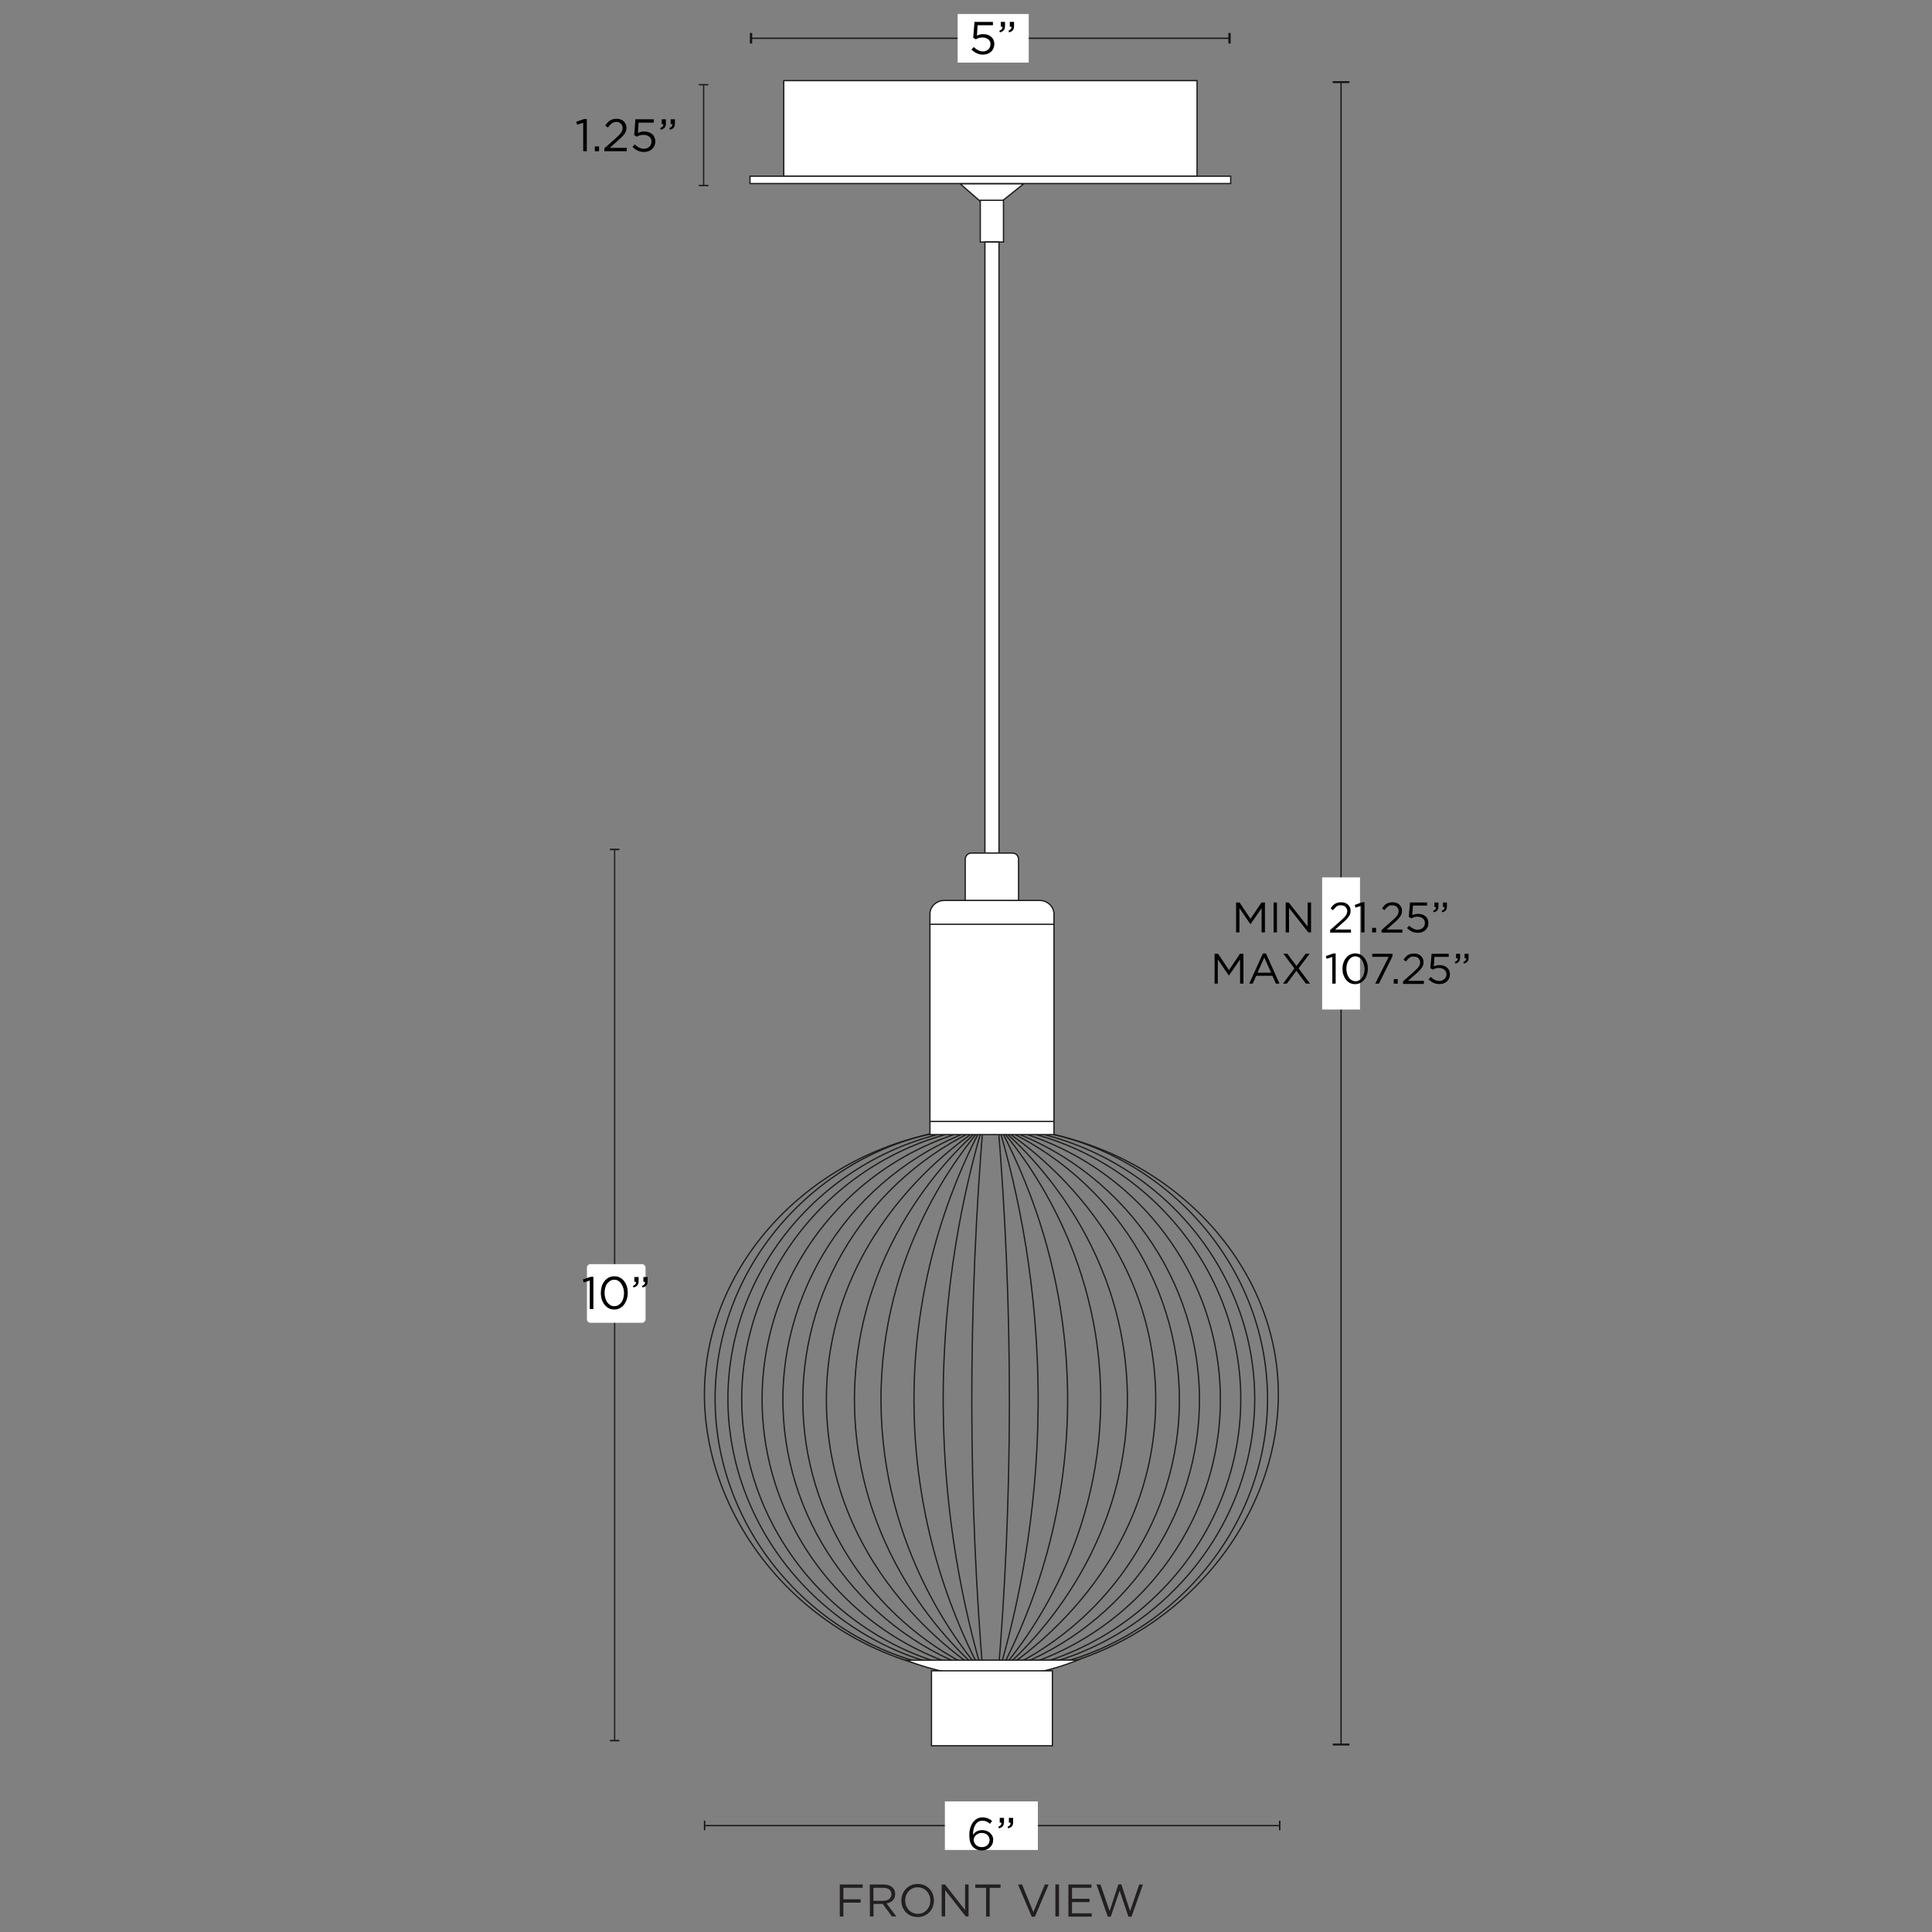<svg xml:space="preserve" style="enable-background:new 0 0 1500 1500;" viewBox="0 0 1500 1500" height="1500px" width="1500px" y="0px" x="0px" xmlns:xlink="http://www.w3.org/1999/xlink" xmlns="http://www.w3.org/2000/svg" id="Capa_1" version="1.1">
<rect x="0" y="0" width="1500" height="1500" fill="#808080" stroke="none"/>
<style type="text/css">
	.st0{fill:none;stroke:#1D1D1B;stroke-miterlimit:10;}
	.st1{fill:#FFFFFF;stroke:#1D1D1B;stroke-miterlimit:10;}
	.st2{fill:none;stroke:#121617;stroke-miterlimit:10;}
	.st3{fill:#121617;}
	.st4{fill:#FFFFFF;}
	.st5{fill:none;}
	.st6{fill:#1D1D1B;}
	.st7{fill:#231F20;}
</style>
<g>
	<g>
		<path d="M763.2,875.3c-111.1,4.4-200.5,84.6-214.4,180.8c-16.6,115.3,78,236,214.1,244.6" class="st0"></path>
		<path d="M762.6,874.9c-16.4,19.1-79.2,96.5-78.6,213.3c0.6,114.8,61.9,190.8,78.6,210.2" class="st0"></path>
		<path d="M762.6,874.9c-12.1,10.1-99,85.2-99.2,211.5c-0.1,126.7,87.1,202,99.2,212" class="st0"></path>
		<path d="M762.6,874.9c-5.3,3.1-121.2,74.3-121,212.1c0.2,137.4,115.5,208.2,121,211.4" class="st0"></path>
		<path d="M762.6,874.9c-87.8,39.1-143,127.3-139.1,221.5c3.6,87.4,57.8,166,139.1,202.1" class="st0"></path>
		<path d="M762.6,874.9c-94,30.7-157,119.6-154.7,217.1c2.2,93.8,64.4,177,154.7,206.4" class="st0"></path>
		<path d="M762.6,874.9c-98.8,21.7-170,109.2-170.9,209.6c-1,102,70.6,191.9,170.9,213.9" class="st0"></path>
		<path d="M762.6,874.9c-104.2,14.6-182.9,101.9-186.6,204c-3.9,107.7,76.6,204,186.6,219.5" class="st0"></path>
		<path d="M762.6,874.9c-108,9.7-191.9,97.3-197.2,200.9c-5.6,111.2,80.9,211.9,197.2,222.7" class="st0"></path>
		<path d="M762.6,874.9c-112.4,4.5-202.3,94.5-207.2,202.1c-5.1,114.4,87.4,216.4,207.2,221.4" class="st0"></path>
		<path d="M763.3,872.9c-5.5,67.1-8.9,139.9-8.8,217.6c0.1,74.9,3.4,145.2,8.8,210.2" class="st0"></path>
		<path d="M763.3,872.9c-15.4,52.2-31.6,127.5-31,218.9c0.6,86.6,16,158.2,31,208.9" class="st0"></path>
		<path d="M763.3,872.9c-19.1,35.6-54,112.3-53.7,215.3c0.3,101.4,34.6,176.9,53.7,212.5" class="st0"></path>
	</g>
	<g>
		<path d="M775,875.3c111.7,4.4,201.7,84.6,215.6,180.8c16.7,115.3-78.4,236-215.3,244.6" class="st0"></path>
		<path d="M775.6,874.9c16.5,19.1,79.6,96.5,79,213.3c-0.6,114.8-62.3,190.8-79,210.2" class="st0"></path>
		<path d="M775.6,874.9c12.2,10.1,99.6,85.2,99.7,211.5c0.1,126.7-87.6,202-99.7,212" class="st0"></path>
		<path d="M775.6,874.9c5.4,3.1,121.9,74.3,121.7,212.1c-0.2,137.4-116.2,208.2-121.7,211.4" class="st0"></path>
		<path d="M775.6,874.9c88.3,39.1,143.9,127.3,139.9,221.5c-3.7,87.4-58.1,166-139.9,202.1" class="st0"></path>
		<path d="M775.6,874.9c94.6,30.7,157.9,119.6,155.6,217.1c-2.3,93.8-64.8,177-155.6,206.4" class="st0"></path>
		<path d="M775.6,874.9c99.3,21.7,170.9,109.2,171.9,209.6c1,102-71,191.9-171.9,213.9" class="st0"></path>
		<path d="M775.6,874.9c104.8,14.6,183.9,101.9,187.6,204c3.9,107.7-77,204-187.6,219.5" class="st0"></path>
		<path d="M775.6,874.9c108.6,9.7,193,97.3,198.3,200.9c5.7,111.2-81.4,211.9-198.3,222.7" class="st0"></path>
		<path d="M775.6,874.9c113.1,4.5,203.5,94.5,208.3,202.1c5.2,114.4-87.8,216.4-208.3,221.4" class="st0"></path>
		<path d="M774.9,872.9c5.5,67.1,8.9,139.9,8.8,217.6c-0.1,74.9-3.4,145.2-8.8,210.2" class="st0"></path>
		<path d="M774.9,872.9c15.5,52.2,31.7,127.5,31.1,218.9c-0.6,86.6-16.1,158.2-31.1,208.9" class="st0"></path>
		<path d="M774.9,872.9c19.2,35.6,54.4,112.3,54,215.3c-0.3,101.4-34.8,176.9-54,212.5" class="st0"></path>
	</g>
	<path d="M771,1301.9c23.5,0,44.6-4.6,65.9-13l-133.4,0.1C724.8,1297.3,747.4,1301.9,771,1301.9L771,1301.9z" class="st1"></path>
</g>
<rect height="74.3" width="320.9" class="st1" y="62.6" x="608.5"></rect>
<rect height="5.7" width="373.2" class="st1" y="136.8" x="582.3"></rect>
<polygon points="745.5,142.7 794.8,142.7 778.3,155.9 760.6,155.9" class="st1"></polygon>
<rect height="32.4" width="18" class="st1" y="155.5" x="761.1"></rect>
<rect height="481.3" width="10.9" class="st1" y="187.9" x="764.7"></rect>
<path d="M754.2,662.3h31.8c2.6,0,4.8,2.1,4.8,4.8v32.3h-41.4V667C749.5,664.4,751.6,662.3,754.2,662.3z" class="st1"></path>
<path d="M733.2,699.1h74c6.1,0,11.1,4.8,11.1,10.6v171.2H722V709.7C722,703.8,727,699.1,733.2,699.1L733.2,699.1
	L733.2,699.1z" class="st1"></path>
<line y2="717.6" x2="818.6" y1="717.6" x1="721.7" class="st0"></line>
<line y2="870.7" x2="818.1" y1="870.7" x1="722.2" class="st0"></line>
<rect height="58.2" width="93.9" class="st1" y="1297.2" x="723.2"></rect>
<g>
	<line y2="29.7" x2="583.1" y1="29.7" x1="954.6" class="st2"></line>
	<rect height="8.2" width="1.8" class="st3" y="25.6" x="953.7"></rect>
	<rect height="8.2" width="1.8" class="st3" y="25.6" x="582.2"></rect>
</g>
<rect height="37.7" width="55.2" class="st4" y="10.9" x="743.5"></rect>
<g>
	<path d="M756.6,17h14.3v2.6H759l-0.5,8c0.7-0.3,1.5-0.6,2.2-0.8c0.7-0.2,1.6-0.3,2.7-0.3c1.2,0,2.3,0.2,3.4,0.5
		c1,0.4,1.9,0.9,2.7,1.5c0.8,0.7,1.4,1.5,1.8,2.4c0.4,0.9,0.7,2,0.7,3.2s-0.2,2.3-0.7,3.4c-0.4,1-1,1.9-1.8,2.6
		c-0.8,0.7-1.7,1.3-2.8,1.7c-1.1,0.4-2.3,0.6-3.6,0.6c-1.8,0-3.4-0.4-4.9-1.1c-1.5-0.7-2.8-1.7-4-2.8l1.8-2c1.1,1.1,2.2,1.9,3.4,2.5
		c1.2,0.6,2.4,0.9,3.7,0.9c0.9,0,1.7-0.1,2.4-0.4s1.4-0.7,1.9-1.2c0.5-0.5,0.9-1.1,1.2-1.8c0.3-0.7,0.4-1.4,0.4-2.2
		s-0.1-1.5-0.4-2.1c-0.3-0.6-0.7-1.2-1.3-1.6s-1.2-0.8-2-1.1c-0.8-0.3-1.6-0.4-2.5-0.4c-1.1,0-2,0.1-2.9,0.4c-0.8,0.3-1.6,0.6-2.4,1
		l-1.9-1.2L756.6,17L756.6,17L756.6,17z"></path>
	<path d="M777.8,22.6c0.4-0.5,0.5-1.1,0.5-1.9H777V17h3.3v3.2c0,1.4-0.3,2.5-1,3.3s-1.6,1.3-3,1.6l-0.4-1.2
		C776.8,23.4,777.4,23,777.8,22.6L777.8,22.6L777.8,22.6z M784.8,22.6c0.4-0.5,0.5-1.1,0.5-1.9H784V17h3.3v3.2
		c0,1.4-0.3,2.5-0.9,3.3c-0.6,0.7-1.6,1.3-3,1.6l-0.4-1.2C783.8,23.4,784.5,23,784.8,22.6L784.8,22.6L784.8,22.6z"></path>
</g>
<g>
	<g>
		<line y2="65.8" x2="546.3" y1="144.1" x1="546.3" class="st0"></line>
		<rect height="1.1" width="7.4" class="st6" y="143.5" x="542.6"></rect>
		<rect height="1.1" width="7.4" class="st6" y="65.2" x="542.6"></rect>
	</g>
</g>
<g>
	<line y2="1354.8" x2="1041.2" y1="63.7" x1="1041.2" class="st2"></line>
	<rect height="1.5" width="13" class="st3" y="63" x="1034.7"></rect>
	<rect height="1.5" width="13" class="st3" y="1353.7" x="1034.7"></rect>
</g>
<rect height="102.6" width="29.4" class="st4" y="681.2" x="1026.5"></rect>
<g>
	<path d="M970.9,717.5h-0.1l-8.5-12.4v18.8h-2.6v-23.2h2.7l8.5,12.7l8.5-12.7h2.7v23.2h-2.6v-18.8L970.9,717.5L970.9,717.5
		L970.9,717.5z"></path>
	<path d="M991.4,700.7v23.2h-2.6v-23.2H991.4z"></path>
	<path d="M1015.3,700.7h2.6v23.2h-2.1l-15-19v19h-2.6v-23.2h2.4l14.6,18.6L1015.3,700.7L1015.3,700.7L1015.3,700.7z"></path>
	<path d="M1037.8,703.7c-0.9,0.7-1.9,1.7-2.8,3l-1.9-1.4c0.5-0.8,1.1-1.5,1.6-2.1c0.5-0.6,1.2-1.1,1.8-1.5c0.7-0.4,1.4-0.7,2.2-0.9
		c0.8-0.2,1.7-0.3,2.7-0.3s2,0.2,2.9,0.5c0.9,0.3,1.6,0.8,2.3,1.4s1.1,1.3,1.5,2.1c0.4,0.8,0.5,1.7,0.5,2.6c0,0.9-0.1,1.6-0.3,2.4
		c-0.2,0.7-0.6,1.4-1.1,2.1s-1.1,1.4-1.8,2.2c-0.7,0.7-1.6,1.6-2.6,2.4l-6.2,5.5h12.3v2.4h-16.2v-2l8.4-7.4c0.9-0.8,1.6-1.5,2.3-2.2
		c0.6-0.6,1.1-1.2,1.5-1.8c0.4-0.6,0.7-1.1,0.8-1.7c0.2-0.5,0.3-1.1,0.3-1.7c0-0.7-0.1-1.3-0.4-1.8c-0.3-0.5-0.6-1-1-1.4
		c-0.4-0.4-0.9-0.7-1.5-0.9c-0.6-0.2-1.2-0.3-1.8-0.3C1039.9,702.7,1038.8,703,1037.8,703.7L1037.8,703.7L1037.8,703.7z"></path>
	<path d="M1057.5,700.5h1.9v23.4h-2.6v-20.6l-4.4,1.4l-0.6-2.1L1057.5,700.5L1057.5,700.5L1057.5,700.5z"></path>
	<path d="M1065.3,723.9v-3.5h3.1v3.5H1065.3z"></path>
	<path d="M1077.7,703.7c-0.9,0.7-1.9,1.7-2.8,3l-1.9-1.4c0.5-0.8,1.1-1.5,1.6-2.1s1.2-1.1,1.8-1.5c0.7-0.4,1.4-0.7,2.2-0.9
		c0.8-0.2,1.7-0.3,2.7-0.3s2,0.2,2.9,0.5c0.9,0.3,1.6,0.8,2.3,1.4c0.6,0.6,1.1,1.3,1.5,2.1c0.4,0.8,0.5,1.7,0.5,2.6
		c0,0.9-0.1,1.6-0.3,2.4c-0.2,0.7-0.6,1.4-1.1,2.1c-0.5,0.7-1.1,1.4-1.8,2.2c-0.7,0.7-1.6,1.6-2.6,2.4l-6.2,5.5h12.3v2.4h-16.2v-2
		l8.4-7.4c0.9-0.8,1.6-1.5,2.3-2.2c0.6-0.6,1.1-1.2,1.5-1.8c0.4-0.6,0.7-1.1,0.8-1.7c0.2-0.5,0.3-1.1,0.3-1.7c0-0.7-0.1-1.3-0.4-1.8
		c-0.3-0.5-0.6-1-1-1.4c-0.4-0.4-0.9-0.7-1.5-0.9c-0.6-0.2-1.2-0.3-1.8-0.3C1079.8,702.7,1078.6,703,1077.7,703.7L1077.7,703.7
		L1077.7,703.7z"></path>
	<path d="M1094.7,700.7h13.3v2.4H1097l-0.5,7.4c0.7-0.3,1.4-0.6,2.1-0.7c0.7-0.2,1.5-0.3,2.5-0.3c1.1,0,2.2,0.2,3.1,0.5
		c1,0.3,1.8,0.8,2.5,1.4c0.7,0.6,1.3,1.3,1.7,2.2c0.4,0.9,0.6,1.9,0.6,3c0,1.1-0.2,2.2-0.6,3.1c-0.4,0.9-1,1.8-1.7,2.4
		c-0.7,0.7-1.6,1.2-2.6,1.6s-2.1,0.5-3.4,0.5c-1.7,0-3.2-0.3-4.6-1s-2.6-1.6-3.7-2.6l1.7-1.9c1,1,2.1,1.8,3.2,2.3
		c1.1,0.6,2.2,0.8,3.4,0.8c0.8,0,1.6-0.1,2.3-0.4c0.7-0.3,1.3-0.6,1.8-1.1c0.5-0.5,0.9-1,1.1-1.6c0.3-0.6,0.4-1.3,0.4-2.1
		s-0.1-1.4-0.4-2s-0.7-1.1-1.2-1.5c-0.5-0.4-1.1-0.8-1.8-1c-0.7-0.2-1.5-0.4-2.4-0.4c-1,0-1.9,0.1-2.7,0.4c-0.8,0.3-1.5,0.6-2.2,0.9
		l-1.8-1.2L1094.7,700.7L1094.7,700.7L1094.7,700.7z"></path>
	<path d="M1114.5,705.9c0.4-0.5,0.5-1,0.4-1.7h-1.2v-3.5h3.1v3c0,1.3-0.3,2.4-0.9,3.1c-0.6,0.7-1.5,1.2-2.8,1.5l-0.4-1.2
		C1113.6,706.8,1114.2,706.4,1114.5,705.9L1114.5,705.9L1114.5,705.9z M1121.1,705.9c0.4-0.5,0.5-1,0.4-1.7h-1.2v-3.5h3.1v3
		c0,1.3-0.3,2.4-0.9,3.1c-0.6,0.7-1.5,1.2-2.8,1.5l-0.4-1.2C1120.2,706.8,1120.8,706.4,1121.1,705.9L1121.1,705.9L1121.1,705.9z"></path>
	<path d="M954.2,757.3H954l-8.5-12.4v18.8H943v-23.2h2.7l8.5,12.7l8.5-12.7h2.7v23.2h-2.6v-18.8L954.2,757.3L954.2,757.3
		L954.2,757.3z"></path>
	<path d="M993.4,763.7h-2.8l-2.7-6.1h-12.6l-2.7,6.1h-2.7l10.6-23.4h2.4L993.4,763.7L993.4,763.7z M981.6,743.4l-5.3,11.8h10.6
		L981.6,743.4L981.6,743.4z"></path>
	<path d="M1013.9,763.7l-7.4-10l-7.4,10h-3l8.9-11.8l-8.6-11.4h3.1l7.1,9.5l7.1-9.5h3.1l-8.6,11.3l8.9,11.9L1013.9,763.7
		L1013.9,763.7L1013.9,763.7z"></path>
	<path d="M1035.1,740.3h1.9v23.4h-2.6V743l-4.4,1.4l-0.6-2.1L1035.1,740.3L1035.1,740.3L1035.1,740.3z"></path>
	<path d="M1061.3,756.7c-0.5,1.5-1.1,2.7-2,3.8s-1.9,2-3.1,2.6c-1.2,0.6-2.6,1-4,1s-2.9-0.3-4.1-0.9c-1.2-0.6-2.2-1.5-3.1-2.6
		s-1.5-2.4-2-3.8s-0.7-3-0.7-4.6s0.2-3.2,0.7-4.6c0.5-1.5,1.1-2.7,2-3.8c0.8-1.1,1.9-2,3.1-2.6c1.2-0.6,2.6-1,4.1-1s2.8,0.3,4,0.9
		c1.2,0.6,2.2,1.5,3.1,2.6s1.5,2.4,2,3.8c0.5,1.5,0.7,3,0.7,4.6S1061.8,755.2,1061.3,756.7z M1058.8,748.5c-0.3-1.2-0.8-2.2-1.4-3.1
		c-0.6-0.9-1.4-1.6-2.2-2.1c-0.9-0.5-1.9-0.8-2.9-0.8c-1.1,0-2.1,0.3-2.9,0.8c-0.9,0.5-1.6,1.2-2.2,2.1c-0.6,0.9-1.1,1.9-1.4,3
		c-0.3,1.2-0.5,2.4-0.5,3.7c0,1.3,0.2,2.5,0.5,3.7c0.3,1.2,0.8,2.2,1.4,3.1c0.6,0.9,1.4,1.6,2.3,2.1s1.9,0.8,3,0.8
		c1.1,0,2.1-0.3,2.9-0.8c0.9-0.5,1.6-1.2,2.2-2.1c0.6-0.9,1.1-1.9,1.4-3.1c0.3-1.2,0.5-2.4,0.5-3.7
		C1059.3,750.8,1059.1,749.6,1058.8,748.5L1058.8,748.5L1058.8,748.5z"></path>
	<path d="M1065.4,740.5h15.7v2l-10.5,21.2h-2.9l10.5-20.8h-12.8L1065.4,740.5L1065.4,740.5L1065.4,740.5z"></path>
	<path d="M1082.1,763.7v-3.5h3.1v3.5H1082.1z"></path>
	<path d="M1094.4,743.5c-0.9,0.7-1.9,1.7-2.8,3l-1.9-1.4c0.5-0.8,1.1-1.5,1.6-2.1c0.5-0.6,1.2-1.1,1.8-1.5c0.7-0.4,1.4-0.7,2.2-0.9
		s1.7-0.3,2.7-0.3s2,0.2,2.9,0.5c0.9,0.3,1.6,0.8,2.3,1.4c0.6,0.6,1.1,1.3,1.5,2.1c0.4,0.8,0.5,1.7,0.5,2.6c0,0.9-0.1,1.6-0.3,2.4
		c-0.2,0.7-0.6,1.4-1.1,2.1c-0.5,0.7-1.1,1.4-1.8,2.2c-0.7,0.7-1.6,1.6-2.6,2.4l-6.2,5.5h12.3v2.4h-16.2v-2l8.4-7.4
		c0.9-0.8,1.6-1.5,2.3-2.2c0.6-0.6,1.1-1.2,1.5-1.8s0.7-1.1,0.8-1.7c0.2-0.5,0.3-1.1,0.3-1.7c0-0.7-0.1-1.3-0.4-1.8
		c-0.3-0.5-0.6-1-1-1.4c-0.4-0.4-0.9-0.7-1.5-0.9c-0.6-0.2-1.2-0.3-1.8-0.3C1096.5,742.5,1095.4,742.8,1094.4,743.5L1094.4,743.5
		L1094.4,743.5z"></path>
	<path d="M1111.5,740.5h13.3v2.4h-11.1l-0.5,7.4c0.7-0.3,1.4-0.6,2.1-0.7c0.7-0.2,1.5-0.3,2.5-0.3c1.1,0,2.2,0.2,3.1,0.5
		c1,0.3,1.8,0.8,2.5,1.4c0.7,0.6,1.3,1.3,1.7,2.2c0.4,0.9,0.6,1.9,0.6,3c0,1.1-0.2,2.2-0.6,3.1c-0.4,0.9-1,1.8-1.7,2.4
		c-0.7,0.7-1.6,1.2-2.6,1.6s-2.1,0.5-3.4,0.5c-1.7,0-3.2-0.3-4.6-1c-1.4-0.7-2.6-1.6-3.7-2.6l1.7-1.9c1,1,2.1,1.8,3.2,2.3
		c1.1,0.6,2.2,0.8,3.4,0.8c0.8,0,1.6-0.1,2.3-0.4s1.3-0.6,1.8-1.1c0.5-0.5,0.9-1,1.1-1.6c0.3-0.6,0.4-1.3,0.4-2.1s-0.1-1.4-0.4-2
		s-0.7-1.1-1.2-1.5c-0.5-0.4-1.1-0.8-1.8-1c-0.7-0.2-1.5-0.4-2.4-0.4c-1,0-1.9,0.1-2.7,0.4c-0.8,0.3-1.5,0.6-2.2,0.9l-1.8-1.2
		L1111.5,740.5L1111.5,740.5L1111.5,740.5z"></path>
	<path d="M1131.3,745.7c0.4-0.5,0.5-1,0.4-1.7h-1.2v-3.5h3.1v3c0,1.3-0.3,2.4-0.9,3.1c-0.6,0.7-1.5,1.2-2.8,1.5l-0.4-1.2
		C1130.4,746.5,1130.9,746.2,1131.3,745.7L1131.3,745.7L1131.3,745.7z M1137.9,745.7c0.4-0.5,0.5-1,0.4-1.7h-1.2v-3.5h3.1v3
		c0,1.3-0.3,2.4-0.9,3.1c-0.6,0.7-1.5,1.2-2.8,1.5l-0.4-1.2C1137,746.5,1137.5,746.2,1137.9,745.7L1137.9,745.7L1137.9,745.7z"></path>
</g>
<g>
	<g>
		<line y2="1417.4" x2="993.6" y1="1417.4" x1="547" class="st2"></line>
		<rect height="7.4" width="1.1" class="st3" y="1413.6" x="546.5"></rect>
		<rect height="7.4" width="1.1" class="st3" y="1413.6" x="993"></rect>
	</g>
</g>
<rect height="37.7" width="72.2" class="st4" y="1398.6" x="733.6"></rect>
<g>
	<path d="M768.6,1416c-0.9-0.8-1.8-1.4-2.8-1.8c-0.9-0.4-2-0.6-3.1-0.6s-2.2,0.3-3.1,0.8s-1.7,1.3-2.3,2.3c-0.6,1-1.1,2.1-1.4,3.5
		c-0.3,1.3-0.5,2.8-0.5,4.4c0.3-0.5,0.7-1,1.2-1.4c0.4-0.5,0.9-0.9,1.5-1.2c0.6-0.3,1.2-0.6,2-0.8c0.7-0.2,1.5-0.3,2.4-0.3
		c1.2,0,2.3,0.2,3.3,0.5c1,0.4,2,0.9,2.7,1.5c0.8,0.7,1.4,1.5,1.9,2.4c0.5,0.9,0.7,2,0.7,3.2c0,1.2-0.2,2.3-0.7,3.3
		c-0.5,1-1.1,1.9-1.9,2.6s-1.7,1.3-2.8,1.7c-1.1,0.4-2.3,0.6-3.5,0.6c-1.4,0-2.6-0.2-3.7-0.7c-1.1-0.4-2-1.1-2.8-1.8
		c-0.5-0.5-0.9-1-1.3-1.6c-0.4-0.6-0.7-1.3-1-2c-0.3-0.8-0.5-1.6-0.6-2.6c-0.1-1-0.2-2.1-0.2-3.4c0-1.9,0.2-3.7,0.7-5.3
		c0.5-1.6,1.1-3.1,2-4.3c0.9-1.2,2-2.2,3.2-2.9c1.3-0.7,2.7-1.1,4.4-1.1c1.5,0,2.8,0.3,4,0.7c1.2,0.5,2.3,1.2,3.4,2.1L768.6,1416
		L768.6,1416L768.6,1416z M767.8,1426.3c-0.3-0.7-0.7-1.2-1.2-1.7c-0.5-0.5-1.2-0.8-1.9-1.1c-0.7-0.3-1.6-0.4-2.5-0.4
		s-1.8,0.1-2.5,0.5c-0.8,0.3-1.4,0.7-2,1.2c-0.5,0.5-1,1.1-1.3,1.7c-0.3,0.7-0.4,1.3-0.4,2c0,0.8,0.1,1.5,0.5,2.2s0.7,1.3,1.3,1.8
		c0.6,0.5,1.2,0.9,2,1.2c0.8,0.3,1.6,0.4,2.5,0.4c0.9,0,1.8-0.1,2.5-0.4c0.7-0.3,1.4-0.7,1.9-1.2c0.5-0.5,0.9-1.1,1.2-1.8
		c0.3-0.7,0.4-1.5,0.4-2.3S768,1427,767.8,1426.3L767.8,1426.3L767.8,1426.3z"></path>
	<path d="M777,1417c0.4-0.5,0.5-1.1,0.5-1.9h-1.3v-3.7h3.3v3.2c0,1.4-0.3,2.5-1,3.3c-0.6,0.7-1.6,1.3-3,1.6l-0.4-1.2
		C776,1417.9,776.6,1417.5,777,1417L777,1417L777,1417z M784.1,1417c0.4-0.5,0.5-1.1,0.5-1.9h-1.3v-3.7h3.3v3.2
		c0,1.4-0.3,2.5-0.9,3.3c-0.6,0.7-1.6,1.3-3,1.6l-0.4-1.2C783.1,1417.9,783.7,1417.5,784.1,1417L784.1,1417L784.1,1417z"></path>
</g>
<g>
	<path d="M652,1463.1h17.8v2.6h-15v8.9h13.4v2.6h-13.4v10.8H652L652,1463.1L652,1463.1L652,1463.1z" class="st7"></path>
	<path d="M675.3,1463.1H686c3.1,0,5.5,0.9,7.1,2.5c1.2,1.2,1.9,2.9,1.9,4.9v0.1c0,4.1-2.8,6.5-6.7,7.2l7.6,10.1h-3.4
		l-7.2-9.7h-7.1v9.7h-2.8L675.3,1463.1L675.3,1463.1L675.3,1463.1z M685.7,1475.8c3.7,0,6.4-1.9,6.4-5.1v-0.1c0-3.1-2.3-4.9-6.3-4.9
		h-7.7v10.1H685.7z" class="st7"></path>
	<path d="M699.8,1475.6L699.8,1475.6c0-6.9,5.1-12.9,12.7-12.9s12.6,5.9,12.6,12.8v0.1c0,6.9-5.1,12.8-12.7,12.8
		S699.8,1482.5,699.8,1475.6L699.8,1475.6L699.8,1475.6z M722.3,1475.6L722.3,1475.6c0-5.7-4.1-10.3-9.8-10.3
		c-5.7,0-9.7,4.5-9.7,10.2v0.1c0,5.6,4.1,10.3,9.8,10.3S722.3,1481.3,722.3,1475.6z" class="st7"></path>
	<path d="M731.1,1463.1h2.6l15.6,19.9v-19.9h2.7v24.8h-2.2l-16-20.4v20.4h-2.7L731.1,1463.1L731.1,1463.1L731.1,1463.1z" class="st7"></path>
	<path d="M765.6,1465.7h-8.4v-2.6h19.6v2.6h-8.4v22.3h-2.8V1465.7z" class="st7"></path>
	<path d="M790.4,1463.1h3.1l8.8,21.4l8.9-21.4h3l-10.7,25h-2.5L790.4,1463.1L790.4,1463.1L790.4,1463.1z" class="st7"></path>
	<path d="M819.4,1463.1h2.8v24.8h-2.8V1463.1z" class="st7"></path>
	<path d="M829.5,1463.1h17.9v2.6h-15.1v8.5h13.6v2.6h-13.6v8.7h15.3v2.6h-18.1L829.5,1463.1L829.5,1463.1L829.5,1463.1z" class="st7"></path>
	<path d="M851.3,1463.1h3.1l7.1,20.7l6.8-20.8h2.3l6.8,20.8l7.1-20.7h2.9l-8.9,25h-2.4l-6.8-20.2l-6.9,20.2h-2.3
		L851.3,1463.1L851.3,1463.1L851.3,1463.1z" class="st7"></path>
</g>
<g>
	<line y2="659.5" x2="477.2" y1="1351.4" x1="477.2" class="st0"></line>
	<rect height="1.2" width="7.4" class="st6" y="1350.8" x="473.5"></rect>
	<rect height="1.2" width="7.4" class="st6" y="658.9" x="473.5"></rect>
</g>
<path d="M458.5,981.5h39.9c1.6,0,2.8,1.3,2.8,2.8v39.9c0,1.6-1.3,2.8-2.8,2.8h-39.9c-1.6,0-2.8-1.3-2.8-2.8v-39.9
	C455.6,982.7,456.9,981.5,458.5,981.5z" class="st4"></path>
<g>
	<path d="M458.6,991.3h2.1v25h-2.8v-22.1l-4.7,1.5l-0.7-2.3L458.6,991.3L458.6,991.3L458.6,991.3z"></path>
	<path d="M486.6,1008.8c-0.5,1.6-1.2,2.9-2.1,4.1c-0.9,1.2-2,2.1-3.3,2.8c-1.3,0.7-2.7,1-4.3,1s-3.1-0.3-4.3-1s-2.4-1.6-3.3-2.8
		c-0.9-1.2-1.6-2.5-2.1-4.1c-0.5-1.5-0.7-3.2-0.7-5c0-1.8,0.3-3.4,0.7-5s1.2-2.9,2.1-4.1c0.9-1.2,2-2.1,3.3-2.8c1.3-0.7,2.8-1,4.4-1
		s3,0.3,4.3,1s2.4,1.6,3.3,2.8c0.9,1.2,1.6,2.5,2.1,4.1c0.5,1.6,0.7,3.2,0.7,5C487.4,1005.6,487.1,1007.3,486.6,1008.8z M483.9,1000
		c-0.4-1.2-0.9-2.3-1.5-3.3c-0.7-0.9-1.5-1.7-2.4-2.3c-0.9-0.6-2-0.8-3.1-0.8s-2.2,0.3-3.1,0.8c-0.9,0.6-1.7,1.3-2.4,2.2
		c-0.7,0.9-1.2,2-1.5,3.3c-0.4,1.2-0.5,2.6-0.5,3.9c0,1.4,0.2,2.7,0.5,3.9c0.4,1.3,0.9,2.4,1.5,3.3c0.7,0.9,1.5,1.7,2.4,2.3
		c0.9,0.6,2,0.8,3.2,0.8s2.2-0.3,3.1-0.8c0.9-0.6,1.7-1.3,2.4-2.2c0.7-0.9,1.1-2,1.5-3.3c0.3-1.2,0.5-2.6,0.5-3.9
		C484.4,1002.6,484.3,1001.3,483.9,1000L483.9,1000L483.9,1000z"></path>
	<path d="M493.3,997.1c0.4-0.5,0.5-1.1,0.5-1.9h-1.3v-3.7h3.3v3.2c0,1.4-0.3,2.5-1,3.3c-0.6,0.7-1.6,1.3-3,1.6l-0.4-1.2
		C492.3,998,492.9,997.6,493.3,997.1L493.3,997.1L493.3,997.1z M500.3,997.1c0.4-0.5,0.5-1.1,0.5-1.9h-1.3v-3.7h3.3v3.2
		c0,1.4-0.3,2.5-0.9,3.3c-0.6,0.7-1.6,1.3-3,1.6l-0.4-1.2C499.3,998,500,997.6,500.3,997.1L500.3,997.1L500.3,997.1z"></path>
</g>
<g>
	<path d="M453.5,92.4h2.1v25h-2.8V95.3l-4.7,1.5l-0.7-2.3L453.5,92.4L453.5,92.4L453.5,92.4z"></path>
	<path d="M461.8,117.4v-3.7h3.3v3.7H461.8z"></path>
	<path d="M475,95.8c-1,0.7-2,1.8-3,3.2l-2.1-1.5c0.6-0.8,1.1-1.6,1.7-2.2c0.6-0.7,1.2-1.2,1.9-1.7c0.7-0.4,1.5-0.8,2.3-1
		c0.9-0.2,1.8-0.4,2.9-0.4s2.2,0.2,3.1,0.5c0.9,0.4,1.7,0.8,2.4,1.5c0.7,0.6,1.2,1.4,1.6,2.2c0.4,0.9,0.6,1.8,0.6,2.8
		c0,0.9-0.1,1.8-0.4,2.5c-0.3,0.8-0.6,1.5-1.2,2.3c-0.5,0.7-1.2,1.5-2,2.3c-0.8,0.8-1.7,1.7-2.8,2.6l-6.6,5.9h13.2v2.6h-17.4v-2.2
		l9-8c0.9-0.9,1.8-1.6,2.4-2.3c0.7-0.7,1.2-1.3,1.6-1.9c0.4-0.6,0.7-1.2,0.9-1.8c0.2-0.6,0.3-1.2,0.3-1.8c0-0.7-0.1-1.4-0.4-2
		c-0.3-0.6-0.6-1.1-1.1-1.5c-0.4-0.4-1-0.7-1.6-1c-0.6-0.2-1.3-0.3-1.9-0.3C477.2,94.7,476,95.1,475,95.8L475,95.8L475,95.8z"></path>
	<path d="M493.3,92.6h14.3v2.6h-11.8l-0.5,8c0.7-0.3,1.5-0.6,2.2-0.8c0.7-0.2,1.6-0.3,2.7-0.3c1.2,0,2.3,0.2,3.4,0.5
		c1,0.4,1.9,0.9,2.7,1.5s1.4,1.5,1.8,2.4c0.4,0.9,0.7,2,0.7,3.2s-0.2,2.3-0.7,3.4c-0.4,1-1,1.9-1.8,2.6c-0.8,0.7-1.7,1.3-2.8,1.7
		c-1.1,0.4-2.3,0.6-3.6,0.6c-1.8,0-3.4-0.4-4.9-1.1c-1.5-0.7-2.8-1.7-4-2.8l1.8-2c1.1,1.1,2.2,1.9,3.4,2.5c1.2,0.6,2.4,0.9,3.7,0.9
		c0.9,0,1.7-0.1,2.4-0.4c0.7-0.3,1.4-0.7,1.9-1.2c0.5-0.5,0.9-1.1,1.2-1.8s0.4-1.4,0.4-2.2c0-0.8-0.1-1.5-0.4-2.1s-0.7-1.2-1.3-1.6
		c-0.5-0.5-1.2-0.8-2-1.1c-0.8-0.3-1.6-0.4-2.5-0.4c-1.1,0-2,0.1-2.9,0.4c-0.8,0.3-1.6,0.6-2.4,1l-1.9-1.2L493.3,92.6L493.3,92.6
		L493.3,92.6z"></path>
	<path d="M514.5,98.2c0.4-0.5,0.5-1.1,0.5-1.9h-1.3v-3.7h3.3v3.2c0,1.4-0.3,2.5-1,3.3c-0.6,0.7-1.6,1.3-3,1.6l-0.4-1.2
		C513.5,99.1,514.1,98.6,514.5,98.2L514.5,98.2L514.5,98.2z M521.5,98.2c0.4-0.5,0.5-1.1,0.5-1.9h-1.3v-3.7h3.3v3.2
		c0,1.4-0.3,2.5-0.9,3.3c-0.6,0.7-1.6,1.3-3,1.6l-0.4-1.2C520.5,99.1,521.2,98.6,521.5,98.2L521.5,98.2L521.5,98.2z"></path>
</g>
</svg>
